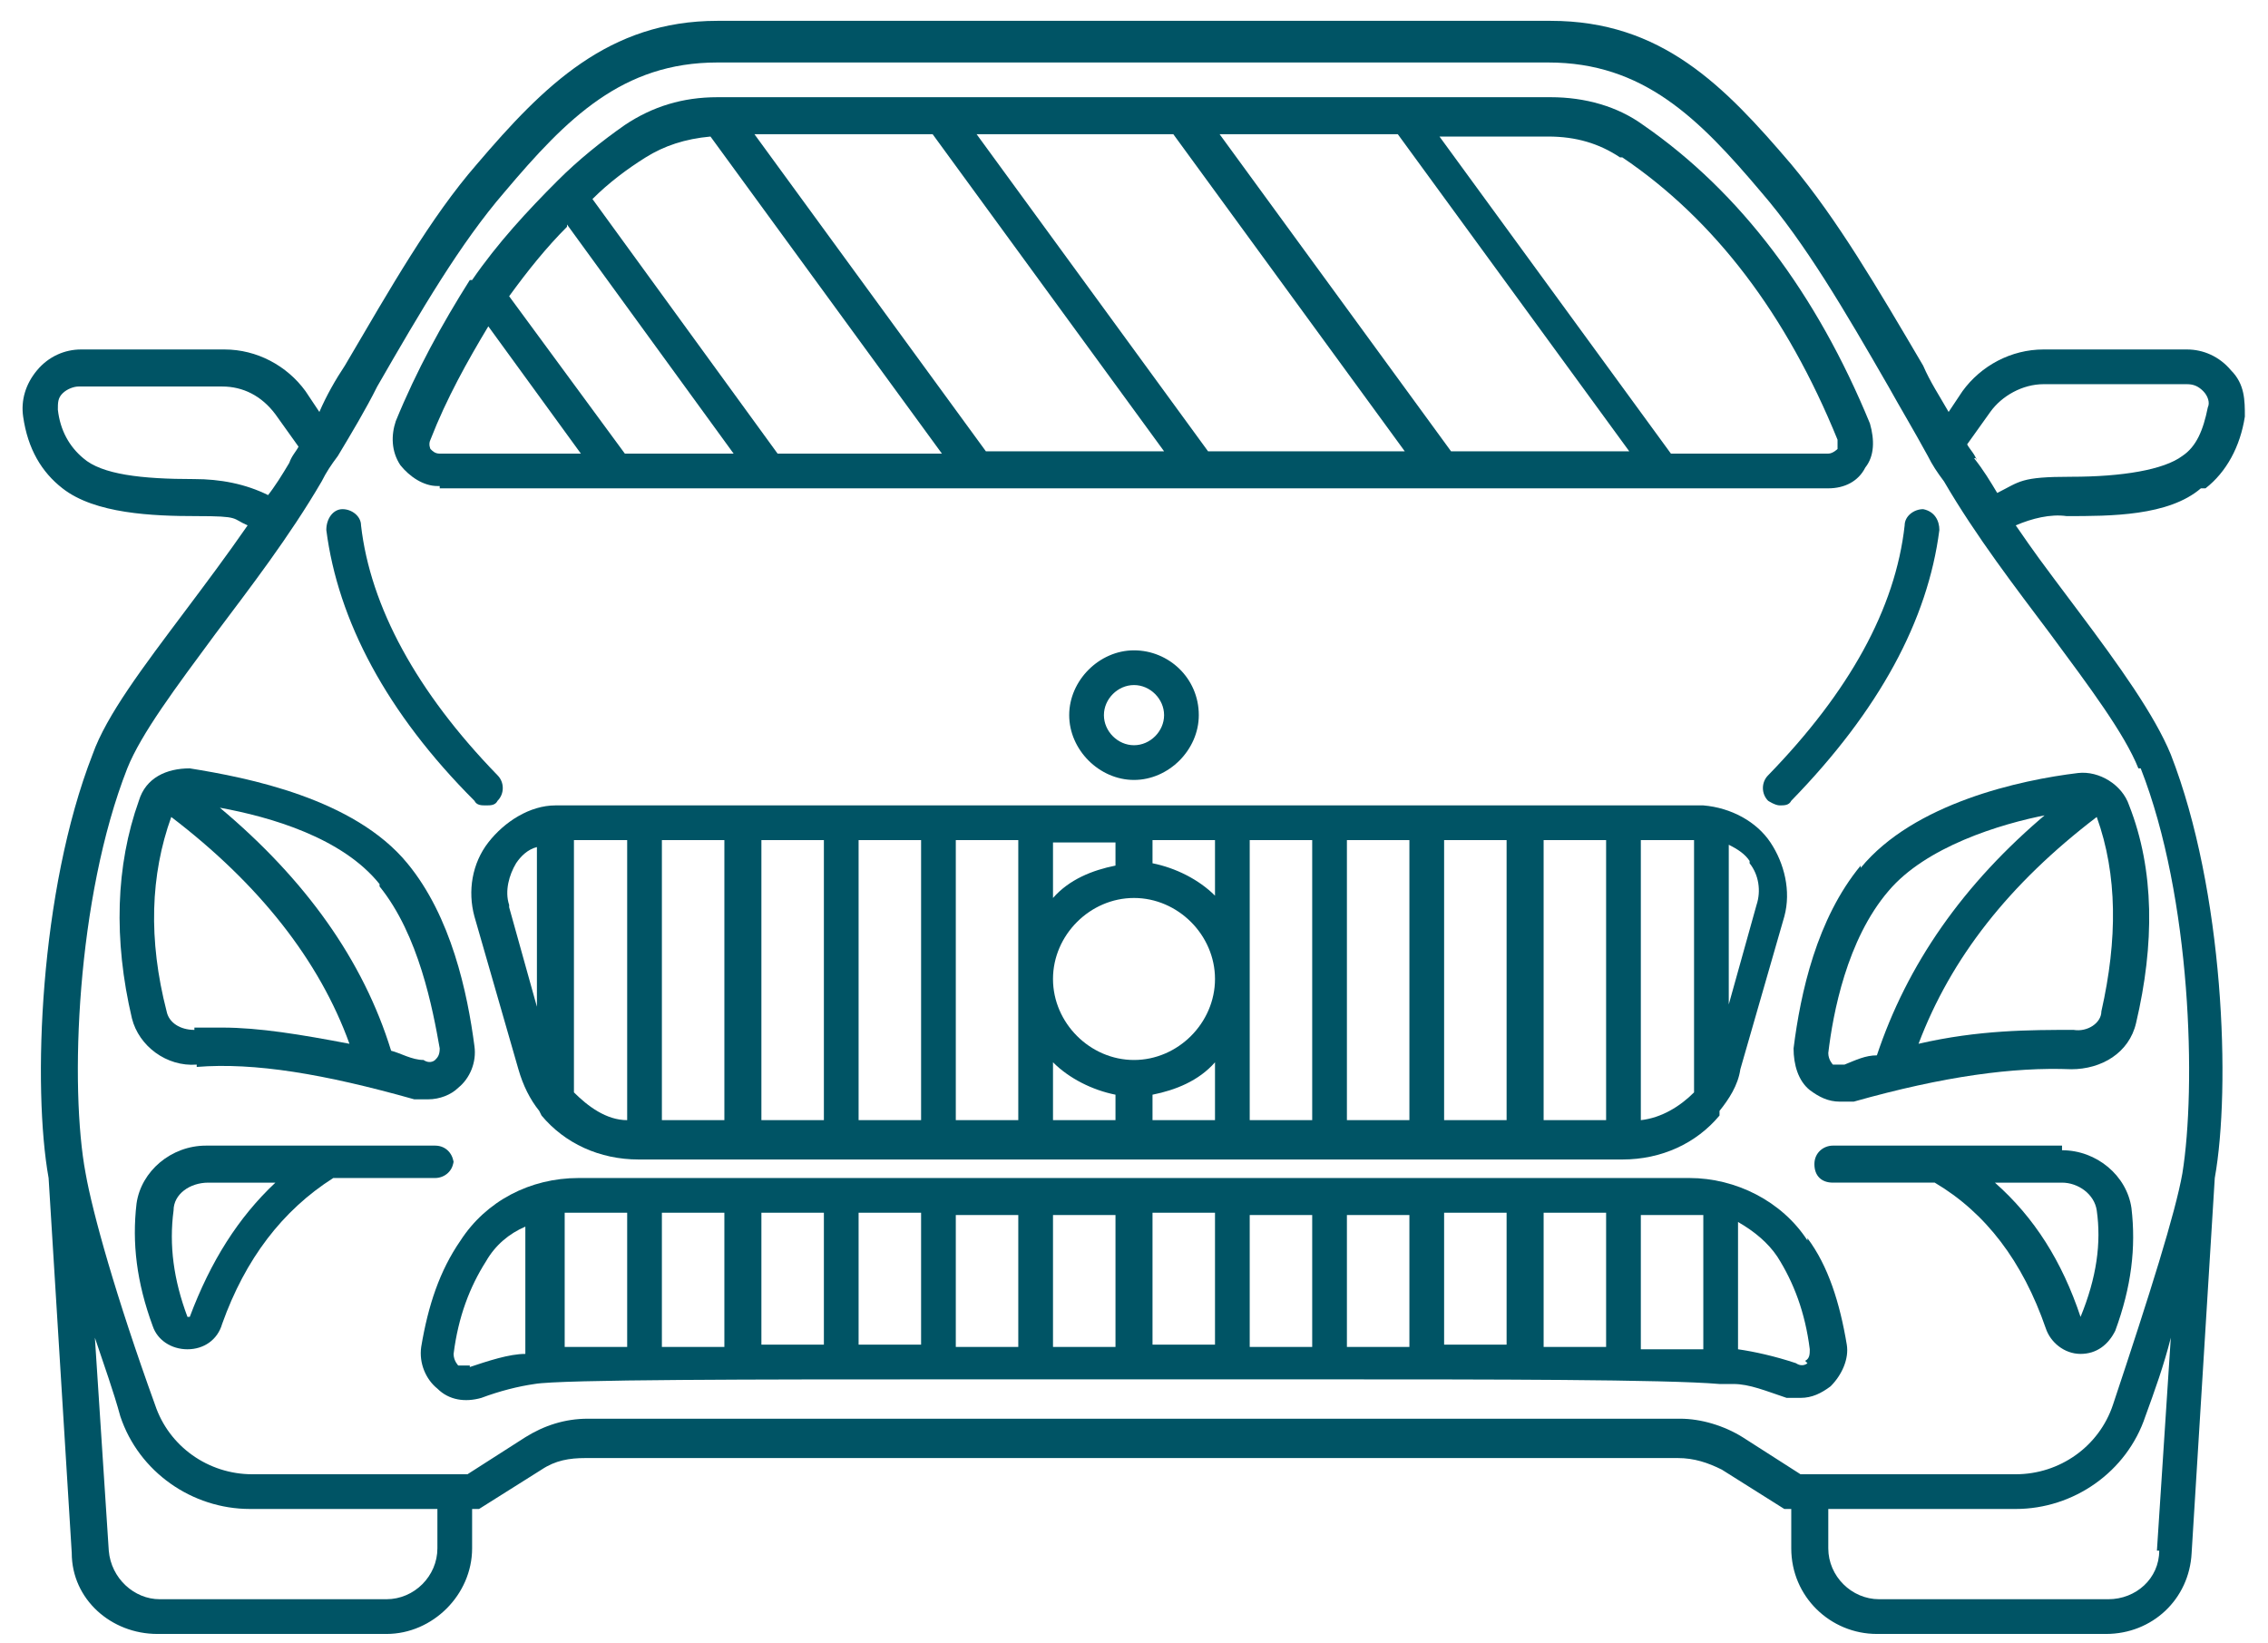 <?xml version="1.0" encoding="UTF-8"?>
<svg id="Layer_1" xmlns="http://www.w3.org/2000/svg" version="1.1" viewBox="0 0 98 71">
  <!-- Generator: Adobe Illustrator 29.4.0, SVG Export Plug-In . SVG Version: 2.1.0 Build 152)  -->
  <path d="M19.6,50.3c0-.4-.3-.8-.8-.8h-9.9c-1.5,0-2.8,1.1-3,2.5-.2,1.7,0,3.4.7,5.3.2.6.8,1,1.5,1h0c.7,0,1.3-.4,1.5-1.1,1-2.8,2.6-4.9,4.8-6.3h4.4c.4,0,.8-.3.8-.8v.2ZM8.2,56.9h-.1c-.6-1.6-.8-3.1-.6-4.6,0-.7.7-1.2,1.5-1.2h2.9c-1.6,1.5-2.8,3.4-3.7,5.8Z" style="fill: #005465;"/>
  <path d="M8.5,46.1c2.5-.2,5.5.3,9.4,1.4h.6c.5,0,1-.2,1.3-.5.5-.4.8-1.1.7-1.8-.3-2.3-1-5.6-2.9-7.9-2.3-2.8-6.9-3.7-9.4-4.1-1,0-1.9.4-2.2,1.4-1,2.8-1.1,6-.3,9.4.3,1.2,1.5,2.1,2.8,2h0ZM8.4,44.5c-.6,0-1.1-.3-1.2-.8-.8-3.1-.7-5.9.2-8.4,3.8,2.9,6.4,6.2,7.7,9.8-2.1-.4-3.9-.7-5.5-.7s-.8,0-1.3,0h.1ZM16.4,38.3c1.7,2.1,2.3,5.3,2.6,7,0,.3-.1.4-.2.5,0,0-.2.2-.5,0-.5,0-1-.3-1.4-.4-1.2-3.9-3.7-7.4-7.4-10.5,2.2.4,5.3,1.3,6.9,3.3Z" style="fill: #005465;"/>
  <path d="M51.8,30.9c0-1.6-1.3-2.8-2.8-2.8s-2.8,1.3-2.8,2.8,1.3,2.8,2.8,2.8,2.8-1.3,2.8-2.8ZM47.7,30.9c0-.7.6-1.3,1.3-1.3s1.3.6,1.3,1.3-.6,1.3-1.3,1.3-1.3-.6-1.3-1.3Z" style="fill: #005465;"/>
  <path d="M21,34.8c.2,0,.4,0,.5-.2.3-.3.3-.8,0-1.1-3.5-3.6-5.5-7.3-5.9-10.8,0-.4-.4-.7-.8-.7s-.7.4-.7.9c.5,3.9,2.6,7.9,6.4,11.7.1.2.3.2.5.2Z" style="fill: #005465;"/>
  <path d="M24.3,34.8h-.3c-1.1,0-2.2.7-2.9,1.6-.7.9-.9,2.1-.6,3.2l1.9,6.6c.2.7.5,1.3.9,1.8,0,0,0,0,.1.2,1,1.2,2.5,1.9,4.2,1.9h42.5c1.7,0,3.2-.7,4.2-1.9,0,0,0,0,0-.2.4-.5.8-1.1.9-1.8l1.9-6.6c.3-1.1,0-2.3-.6-3.2s-1.7-1.5-2.9-1.6H24.3ZM69.4,48.4h-2.7v-12.1h2.7v12.1ZM65.1,48.4h-2.7v-12.1h2.7v12.1ZM60.9,48.4h-2.7v-12.1h2.7v12.1ZM56.7,48.4h-2.7v-12.1h2.7v12.1ZM49,38.8c1.9,0,3.5,1.6,3.5,3.5s-1.6,3.5-3.5,3.5-3.5-1.6-3.5-3.5,1.6-3.5,3.5-3.5ZM45.5,45.9c.7.7,1.7,1.2,2.7,1.4v1.1h-2.7v-2.5ZM49.8,47.3c1-.2,2-.6,2.7-1.4v2.5h-2.7v-1.1ZM52.5,38.7c-.7-.7-1.7-1.2-2.7-1.4v-1h2.7v2.4ZM48.2,37.4c-1,.2-2,.6-2.7,1.4v-2.4h2.7v1ZM44,48.4h-2.7v-12.1h2.7v12.1ZM28.6,36.3h2.7v12.1h-2.7v-12.1ZM32.9,36.3h2.7v12.1h-2.7v-12.1ZM37.1,36.3h2.7v12.1h-2.7v-12.1ZM22,39.1c-.2-.6,0-1.3.3-1.8.2-.3.5-.6.9-.7v6.9l-1.2-4.3h0ZM24.8,47.2v-10.9h2.3v12.1c-.9,0-1.7-.6-2.3-1.2ZM70.9,48.4v-12.1h2.3v10.9c-.6.6-1.4,1.1-2.3,1.2ZM75.6,37.3c.4.5.5,1.2.3,1.8l-1.2,4.3v-6.9c.4.2.7.4.9.7h0Z" style="fill: #005465;"/>
  <path d="M78.1,53.6c-1.1-1.7-3.1-2.7-5.1-2.7H25c-2.1,0-4,1-5.1,2.7-.9,1.3-1.4,2.8-1.7,4.6-.1.7.2,1.4.7,1.8.5.5,1.2.6,1.9.4.8-.3,1.6-.5,2.3-.6,1.1-.2,9.9-.2,17.5-.2h16.8c6.8,0,14.6,0,16.9.2h.6c.7,0,1.4.3,2.3.6h.6c.5,0,.9-.2,1.3-.5.5-.5.8-1.2.7-1.8-.3-1.8-.8-3.4-1.7-4.6h0ZM73.6,52.5v5.8h-2.7v-5.8h2.7ZM62.4,52.4h2.7v5.7h-2.7s0-5.7,0-5.7ZM60.9,58.2h-2.7v-5.7h2.7v5.7ZM66.7,52.4h2.7v5.8h-2.7v-5.8ZM48.2,58.2h-2.7v-5.7h2.7v5.7ZM49.8,52.4h2.7v5.7h-2.7v-5.7ZM32.9,52.4h2.7v5.7h-2.7v-5.7ZM31.3,58.2h-2.7v-5.8h2.7v5.8ZM37.1,52.4h2.7v5.7h-2.7v-5.7ZM27.1,52.4v5.8h-2.7v-5.8h2.7ZM20.3,59c-.2,0-.4,0-.5,0,0,0-.2-.2-.2-.5.2-1.6.7-2.9,1.4-4,.4-.7,1-1.2,1.7-1.5v5.5h0c-.7,0-1.6.3-2.5.6h.1ZM41.3,58.2v-5.7h2.7v5.7h-2.7ZM54,58.2v-5.7h2.7v5.7h-2.7ZM78.1,58.9s-.2.2-.5,0c-.9-.3-1.8-.5-2.5-.6h0v-5.5c.7.4,1.3.9,1.7,1.5.7,1.1,1.2,2.4,1.4,4,0,.2,0,.4-.2.5h0Z" style="fill: #005465;"/>
  <path d="M89.1,49.5h-9.9c-.4,0-.8.3-.8.8s.3.8.8.8h4.4c2.2,1.3,3.8,3.4,4.8,6.3.2.6.8,1.1,1.5,1.1h0c.7,0,1.2-.4,1.5-1,.7-1.9.9-3.6.7-5.3-.2-1.4-1.5-2.5-3-2.5v-.2ZM89.9,56.9h0c-.8-2.4-2-4.3-3.7-5.8h2.9c.7,0,1.4.5,1.5,1.2.2,1.4,0,2.9-.7,4.6Z" style="fill: #005465;"/>
  <path d="M80.4,37.4c-1.9,2.3-2.6,5.5-2.9,7.9,0,.7.2,1.4.7,1.8.4.3.8.5,1.3.5h.6c3.9-1.1,6.9-1.5,9.4-1.4,1.3,0,2.5-.7,2.8-2,.8-3.4.8-6.6-.3-9.4-.3-.9-1.3-1.5-2.2-1.4-2.5.3-7.1,1.3-9.4,4.1h0ZM90.8,43.7c0,.5-.6.9-1.2.8-1.9,0-4.1,0-6.7.6,1.4-3.7,3.9-6.9,7.7-9.8.9,2.5.9,5.3.2,8.4ZM88.5,35.1c-3.7,3.1-6.1,6.6-7.4,10.5-.5,0-.9.2-1.4.4-.2,0-.4,0-.5,0,0,0-.2-.2-.2-.5.2-1.7.8-4.9,2.6-7,1.6-1.9,4.8-2.9,6.9-3.3Z" style="fill: #005465;"/>
  <path d="M76.4,34.6c0,0,.3.2.5.2s.4,0,.5-.2c3.8-3.9,5.9-7.8,6.4-11.7,0-.4-.2-.8-.7-.9-.4,0-.8.3-.8.7-.4,3.6-2.4,7.2-5.9,10.8-.3.3-.3.8,0,1.1Z" style="fill: #005465;"/>
  <path d="M19,21.1h60c.7,0,1.3-.3,1.6-.9.4-.5.4-1.2.2-1.9-2.3-5.6-5.6-10-9.8-12.9-1.1-.8-2.5-1.2-4-1.2H31c-1.5,0-2.8.4-4,1.2-1,.7-2,1.5-2.9,2.4h0c-1.3,1.3-2.6,2.7-3.7,4.3h-.1c-1.2,1.9-2.3,3.9-3.2,6.1-.2.6-.2,1.3.2,1.9.4.5,1,.9,1.6.9h.1ZM24.5,9.7l7.2,9.9h-4.7l-5-6.8c.8-1.1,1.6-2.1,2.5-3h0ZM40.3,5.8l10,13.7h-7.7l-10-13.7h7.8,0ZM50.7,5.8l10,13.7h-8.5l-10-13.7h8.5ZM60.4,5.8l10,13.7h-7.7l-10-13.7h7.7ZM70.1,6.8c4,2.7,7.1,6.8,9.3,12.2v.4s-.2.2-.4.2h-6.8l-10-13.7h4.7c1.2,0,2.2.3,3.1.9h.1ZM27.9,6.8c.8-.5,1.7-.8,2.8-.9l10,13.7h-7.1l-8-11c.7-.7,1.5-1.3,2.3-1.8ZM18.6,19c.7-1.8,1.6-3.4,2.5-4.9l4,5.5h-6.1c-.2,0-.3-.1-.4-.2,0,0-.1-.2,0-.4Z" style="fill: #005465;"/>
  <path d="M95.3,21.1c.9-.7,1.5-1.8,1.7-3.1,0-.7,0-1.4-.6-2-.5-.6-1.2-.9-1.9-.9h-6.2c-1.4,0-2.7.7-3.5,1.8l-.6.9c-.4-.7-.8-1.3-1.1-2-2-3.4-3.7-6.3-5.7-8.7-2.9-3.4-5.6-6.2-10.4-6.2H31c-4.7,0-7.5,2.8-10.4,6.2-2,2.3-3.7,5.3-5.7,8.7-.4.6-.8,1.3-1.1,2l-.6-.9c-.8-1.1-2.1-1.8-3.5-1.8H3.5c-.7,0-1.4.3-1.9.9-.5.6-.7,1.3-.6,2,.2,1.4.8,2.4,1.7,3.1,1.4,1.1,3.9,1.2,5.8,1.2s1.5.1,2.2.4c-.9,1.3-1.8,2.5-2.7,3.7-1.8,2.4-3.4,4.5-4,6.2-2.3,5.9-2.6,14.4-1.9,18.3l1,16.2c0,2,1.7,3.5,3.7,3.5h9.9c2,0,3.7-1.7,3.7-3.7v-1.7h.3l2.7-1.7c.6-.4,1.2-.5,1.9-.5h47.2c.7,0,1.3.2,1.9.5l2.7,1.7h.3v1.7c0,2.1,1.7,3.7,3.7,3.7h9.9c2,0,3.6-1.5,3.7-3.5l1-16.2c.7-3.9.4-12.4-1.9-18.3-.7-1.7-2.2-3.8-4-6.2s-1.8-2.4-2.7-3.7c.7-.3,1.5-.5,2.2-.4,1.9,0,4.4,0,5.8-1.2h.2ZM11.6,21.4c-1-.5-2.1-.7-3.2-.7-2.3,0-4-.2-4.8-.9-.6-.5-1-1.2-1.1-2.1,0-.3,0-.5.2-.7s.5-.3.7-.3h6.2c.9,0,1.7.4,2.3,1.2l1,1.4c-.1.2-.3.4-.4.7-.3.5-.6,1-1,1.5h0ZM16.8,69.1H6.9c-1.1,0-2.1-.9-2.2-2.1l-.6-9.2c.4,1.2.8,2.3,1.1,3.4.8,2.4,3.1,4,5.6,4h8.1v1.7c0,1.2-1,2.2-2.2,2.2h.1ZM93.3,67c0,1.2-1,2.1-2.2,2.1h-9.9c-1.2,0-2.2-1-2.2-2.2v-1.7h8.1c2.5,0,4.8-1.6,5.6-4,.4-1.1.8-2.2,1.1-3.4l-.6,9.2h0ZM92.5,33.2c2.2,5.6,2.4,13.8,1.8,17.5-.3,1.7-1.4,5.2-3,10-.6,1.8-2.3,3-4.2,3h-9.3l-2.5-1.6c-.8-.5-1.8-.8-2.7-.8H25.4c-1,0-1.9.3-2.7.8l-2.5,1.6h-9.3c-1.9,0-3.6-1.2-4.2-3-1.7-4.7-2.7-8.3-3-10-.7-3.7-.4-11.9,1.8-17.5.6-1.5,2.1-3.5,3.8-5.8,1.5-2,3.2-4.2,4.6-6.6.2-.4.4-.7.7-1.1h0c.6-1,1.2-2,1.7-3,1.9-3.3,3.6-6.2,5.5-8.4,2.7-3.2,5.1-5.6,9.2-5.6h35.9c4.1,0,6.5,2.4,9.2,5.6,1.9,2.2,3.6,5.1,5.5,8.4.5.9,1.1,1.9,1.7,3h0c.2.4.4.7.7,1.1,1.4,2.4,3.1,4.6,4.6,6.6,1.7,2.3,3.2,4.3,3.8,5.8h.1ZM85.4,19.9c0-.2-.3-.5-.4-.7l1-1.4c.5-.7,1.4-1.2,2.3-1.2h6.2c.3,0,.5.1.7.3.2.2.3.5.2.7-.2,1-.5,1.7-1.1,2.1-.8.6-2.6.9-4.8.9s-2.2.2-3.2.7h0c-.3-.5-.6-1-1-1.5h.1Z" style="fill: #005465;"/>
</svg>